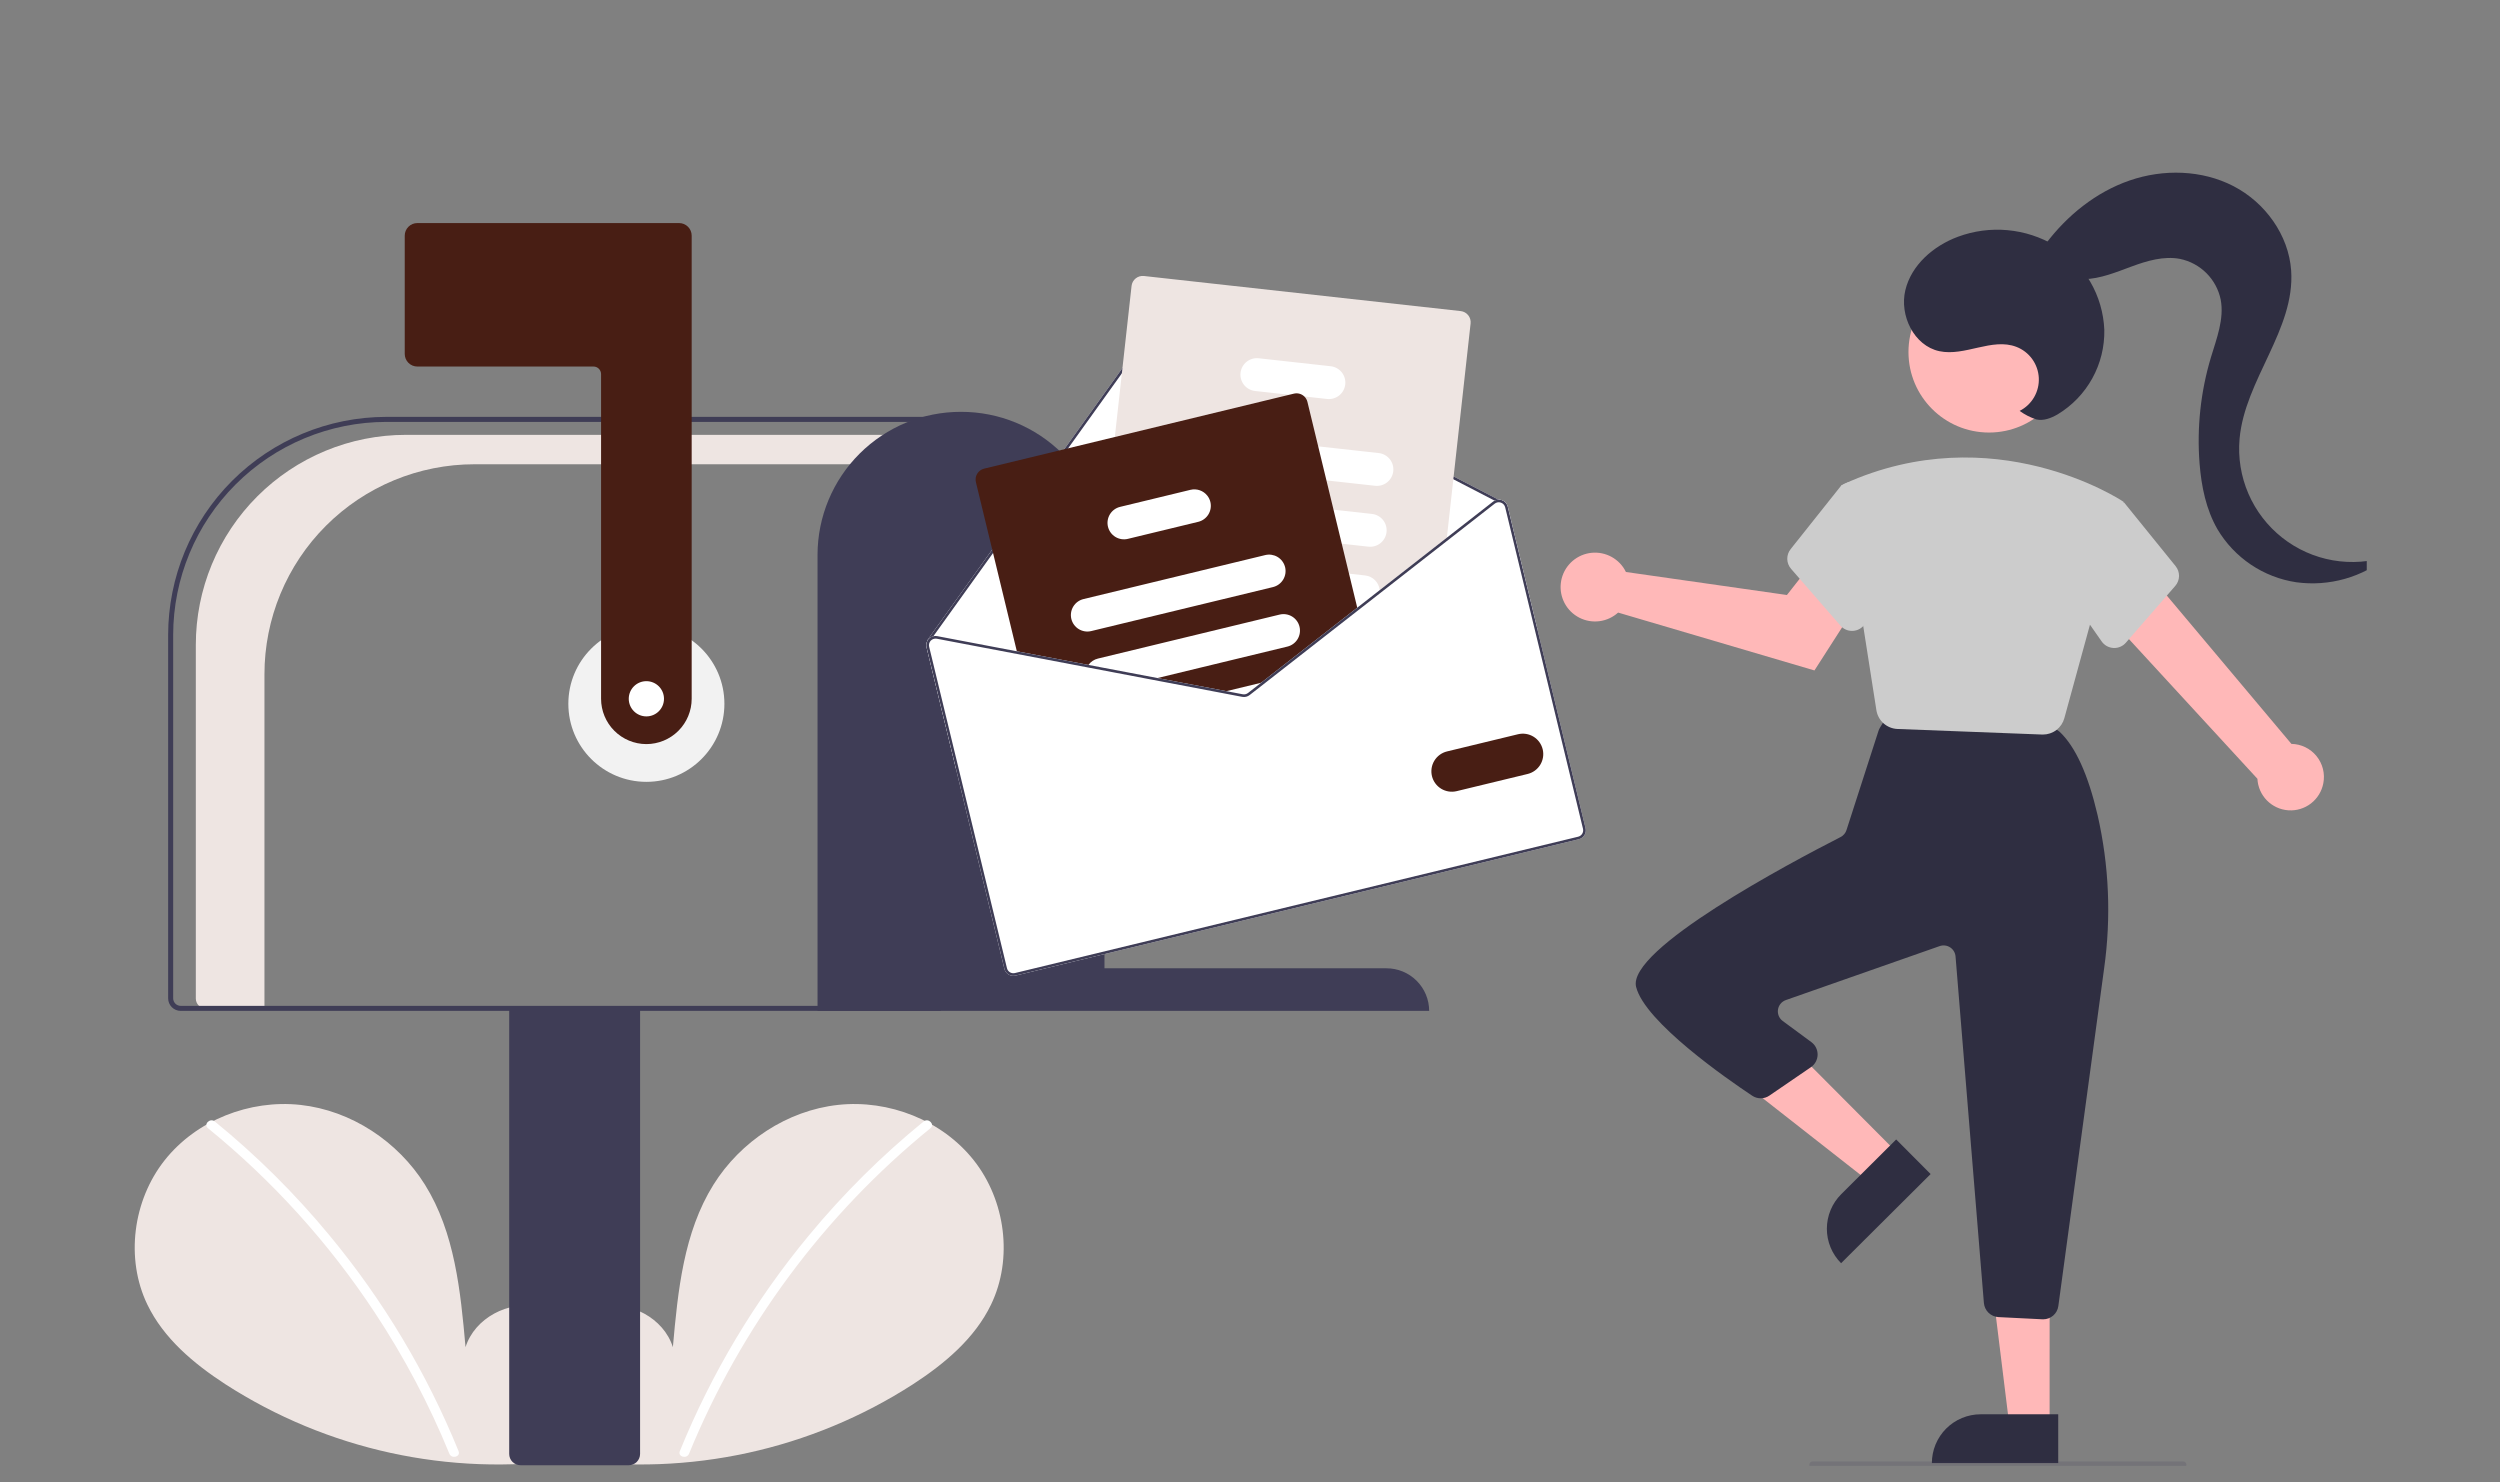 <svg width="484" height="287" viewBox="0 0 484 287" fill="none" xmlns="http://www.w3.org/2000/svg">
<rect x="0" y="0" width="484" height="287" fill="#808080" stroke="none"/>
<g clip-path="url(#clip0_107_6803)">
<path d="M108.64 281.158C113.15 277.347 115.89 271.327 115.171 265.467C114.453 259.606 110.003 254.219 104.232 252.974C98.46 251.73 91.881 255.175 90.128 260.813C89.163 249.943 88.052 238.618 82.273 229.361C77.04 220.98 67.977 214.982 58.154 213.909C48.331 212.836 37.989 216.889 31.864 224.642C25.738 232.394 24.238 243.665 28.528 252.566C31.689 259.123 37.512 264.003 43.613 267.973C63.328 280.693 86.973 285.866 110.198 282.54" fill="#EEE5E2"/>
<path d="M41.577 217.114C49.682 223.715 57.117 231.099 63.776 239.157C74.196 251.725 82.628 265.816 88.778 280.939C89.228 282.042 87.437 282.522 86.992 281.431C83.081 271.87 78.242 262.714 72.544 254.097C63.66 240.635 52.776 228.606 40.267 218.424C39.342 217.671 40.66 216.367 41.577 217.114Z" fill="white"/>
<path d="M111.756 281.158C107.246 277.347 104.506 271.327 105.225 265.467C105.943 259.606 110.393 254.219 116.164 252.974C121.936 251.73 128.515 255.175 130.268 260.813C131.233 249.943 132.344 238.618 138.123 229.361C143.356 220.98 152.42 214.982 162.242 213.909C172.065 212.836 182.406 216.889 188.532 224.642C194.658 232.394 196.158 243.665 191.868 252.566C188.707 259.123 182.884 264.003 176.783 267.973C157.068 280.693 133.423 285.866 110.198 282.54" fill="#EEE5E2"/>
<path d="M178.819 217.114C170.714 223.715 163.279 231.099 156.62 239.157C146.2 251.725 137.768 265.816 131.618 280.939C131.168 282.042 132.959 282.522 133.404 281.431C143.467 256.853 159.532 235.19 180.129 218.424C181.054 217.671 179.736 216.367 178.819 217.114Z" fill="white"/>
<path d="M125.138 151.365C133.481 151.365 140.244 144.602 140.244 136.259C140.244 127.916 133.481 121.152 125.138 121.152C116.795 121.152 110.032 127.916 110.032 136.259C110.032 144.602 116.795 151.365 125.138 151.365Z" fill="#F2F2F2"/>
<path d="M78.561 84.188H182.639V89.882H91.848C86.509 89.882 81.223 90.933 76.291 92.976C71.36 95.019 66.878 98.013 63.104 101.788C59.329 105.562 56.335 110.044 54.292 114.976C52.249 119.907 51.198 125.193 51.198 130.532V195.225H39.809C39.306 195.225 38.823 195.025 38.467 194.669C38.111 194.313 37.911 193.83 37.911 193.327V124.837C37.911 119.499 38.963 114.213 41.005 109.281C43.048 104.349 46.042 99.868 49.817 96.094C53.592 92.319 58.073 89.325 63.005 87.282C67.937 85.239 73.223 84.188 78.561 84.188Z" fill="#EEE5E2"/>
<path d="M98.58 281.477V194.981H123.92V281.477C123.919 282.059 123.688 282.616 123.277 283.027C122.866 283.438 122.308 283.669 121.727 283.67H100.773C100.192 283.669 99.634 283.438 99.223 283.027C98.812 282.616 98.581 282.059 98.58 281.477Z" fill="#3F3D56"/>
<path d="M32.551 193.272V122.938C32.563 111.741 37.017 101.007 44.934 93.09C52.851 85.172 63.586 80.719 74.783 80.706H182.152V195.709H34.987C34.341 195.708 33.722 195.451 33.265 194.995C32.808 194.538 32.551 193.918 32.551 193.272ZM181.177 81.681H74.783C63.844 81.693 53.358 86.044 45.623 93.778C37.888 101.513 33.538 112 33.525 122.938V193.272C33.526 193.66 33.68 194.032 33.954 194.306C34.228 194.58 34.6 194.734 34.987 194.734H181.177V81.681Z" fill="#3F3D56"/>
<path d="M125.138 144.057C122.813 144.054 120.583 143.129 118.939 141.485C117.294 139.84 116.369 137.611 116.367 135.285V72.424C116.366 72.036 116.212 71.664 115.938 71.39C115.664 71.116 115.292 70.962 114.905 70.962H80.794C80.148 70.961 79.528 70.704 79.072 70.247C78.615 69.79 78.358 69.171 78.357 68.525V45.622C78.358 44.976 78.615 44.357 79.072 43.9C79.528 43.443 80.148 43.186 80.794 43.185H131.473C132.119 43.186 132.738 43.443 133.195 43.9C133.652 44.357 133.909 44.976 133.909 45.622V135.285C133.907 137.611 132.982 139.84 131.337 141.485C129.693 143.129 127.464 144.054 125.138 144.057Z" fill="#481E14"/>
<path d="M186.051 79.733C193.402 79.717 200.458 82.623 205.667 87.81C210.876 92.997 213.811 100.041 213.827 107.392V187.461H268.404C270.597 187.456 272.701 188.323 274.255 189.87C275.808 191.417 276.684 193.517 276.688 195.71H158.274V107.392C158.29 100.041 161.225 92.997 166.434 87.81C171.643 82.623 178.699 79.717 186.051 79.733Z" fill="#3F3D56"/>
<path d="M179.385 125.327L185.137 149.086L297.645 121.85L291.894 98.091C291.824 97.801 291.683 97.533 291.482 97.312C291.281 97.091 291.027 96.924 290.745 96.827C290.536 96.754 290.316 96.72 290.095 96.729L225.06 63.056C224.679 62.861 224.241 62.809 223.825 62.909C223.409 63.009 223.042 63.255 222.791 63.601L191.448 107.309L179.632 123.791C179.61 123.82 179.596 123.853 179.588 123.888C179.581 123.923 179.581 123.959 179.589 123.995C179.348 124.395 179.275 124.874 179.385 125.327Z" fill="white"/>
<path d="M179.589 123.995C179.594 124.025 179.606 124.055 179.623 124.081C179.64 124.108 179.662 124.131 179.688 124.148C179.718 124.169 179.753 124.184 179.789 124.191C179.825 124.198 179.863 124.198 179.899 124.19C179.958 124.174 180.009 124.139 180.044 124.089L180.085 124.033L180.7 123.173L191.873 107.596L223.207 63.899C223.386 63.651 223.648 63.476 223.945 63.404C224.242 63.333 224.554 63.371 224.826 63.511L289.357 96.923L289.936 97.224C289.959 97.234 289.983 97.242 290.008 97.249C290.051 97.241 290.096 97.237 290.14 97.236C290.201 97.216 290.251 97.173 290.281 97.117C290.297 97.087 290.307 97.055 290.31 97.021C290.313 96.988 290.31 96.954 290.3 96.922C290.29 96.89 290.274 96.86 290.252 96.834C290.231 96.809 290.204 96.787 290.175 96.772L290.095 96.729L225.06 63.056C224.679 62.861 224.241 62.809 223.825 62.909C223.409 63.009 223.042 63.255 222.791 63.601L191.448 107.309L179.632 123.791C179.61 123.82 179.595 123.853 179.588 123.888C179.581 123.923 179.581 123.959 179.589 123.995Z" fill="#3F3D56"/>
<path d="M213.378 126.419L215.883 126.697L234.47 128.756L246.791 130.12L247.519 130.201L262.895 118.191L263.484 117.731L267.115 114.895L280.035 104.805L280.113 104.096L284.708 62.62C284.771 62.049 284.605 61.476 284.246 61.028C283.887 60.579 283.365 60.291 282.794 60.227L221.464 53.433C220.893 53.37 220.32 53.537 219.872 53.896C219.423 54.255 219.135 54.777 219.071 55.347L215.83 84.604L214.032 100.824L212.424 115.335L211.679 122.074L211.461 124.026C211.399 124.597 211.566 125.17 211.925 125.618C212.285 126.067 212.807 126.355 213.378 126.419Z" fill="#EEE5E2"/>
<path d="M230.232 90.062L256.798 93.005L266.219 94.048C266.635 94.094 267.056 94.058 267.458 93.941C267.86 93.824 268.235 93.63 268.561 93.368C268.888 93.107 269.16 92.783 269.362 92.417C269.563 92.05 269.691 91.647 269.737 91.231C269.783 90.815 269.747 90.394 269.63 89.992C269.514 89.591 269.319 89.215 269.057 88.889C268.796 88.562 268.473 88.29 268.106 88.088C267.739 87.887 267.336 87.759 266.92 87.713L255.202 86.415L230.935 83.724C230.095 83.632 229.252 83.876 228.592 84.404C227.932 84.933 227.509 85.702 227.416 86.542C227.323 87.382 227.567 88.225 228.095 88.885C228.623 89.545 229.391 89.969 230.232 90.062Z" fill="white"/>
<path d="M228.719 101.815C228.788 101.827 228.856 101.84 228.926 101.846L259.765 105.263L264.914 105.834C265.754 105.927 266.597 105.683 267.257 105.154C267.917 104.626 268.34 103.857 268.433 103.016C268.526 102.176 268.281 101.333 267.753 100.673C267.224 100.013 266.455 99.59 265.615 99.497L258.17 98.673L233.741 95.966L229.63 95.511C228.808 95.419 227.982 95.651 227.328 96.157C226.673 96.663 226.241 97.403 226.123 98.222C226.005 99.041 226.209 99.873 226.694 100.544C227.178 101.214 227.905 101.67 228.719 101.815Z" fill="white"/>
<path d="M225.229 112.234C225.482 112.654 225.828 113.009 226.24 113.273C226.653 113.538 227.12 113.703 227.607 113.757L240.247 115.157L262.759 117.651L262.764 117.65L263.484 117.73L267.115 114.894C267.138 114.678 267.138 114.461 267.116 114.246C267.039 113.522 266.718 112.847 266.205 112.331C265.693 111.814 265.019 111.489 264.296 111.408L261.169 111.06L248.764 109.687L239.838 108.698L228.308 107.42C227.717 107.354 227.12 107.456 226.584 107.712C226.047 107.968 225.593 108.369 225.273 108.87C224.952 109.371 224.779 109.951 224.771 110.546C224.763 111.14 224.922 111.725 225.229 112.234Z" fill="white"/>
<path d="M242.982 75.697L249.592 76.429L252.512 76.753L256.922 77.241C257.762 77.334 258.605 77.089 259.265 76.561C259.925 76.032 260.348 75.263 260.441 74.423C260.534 73.583 260.289 72.74 259.761 72.08C259.232 71.42 258.463 70.997 257.623 70.904L243.687 69.361C242.846 69.268 242.004 69.512 241.343 70.04C240.683 70.568 240.26 71.337 240.167 72.177C240.073 73.017 240.318 73.86 240.846 74.52C241.374 75.18 242.142 75.603 242.982 75.697Z" fill="white"/>
<path d="M188.934 93.343L196.992 126.632L210.442 129.19L222.884 131.559L236.233 134.099L240.498 134.91C240.748 134.958 241.005 134.951 241.252 134.891C241.499 134.831 241.73 134.72 241.931 134.564L245.353 131.891L247.519 130.199L262.895 118.19L253.118 77.805C253.022 77.403 252.811 77.038 252.512 76.753C252.25 76.501 251.928 76.319 251.577 76.224C251.226 76.129 250.856 76.124 250.502 76.209L190.53 90.727C189.972 90.862 189.49 91.214 189.191 91.705C188.891 92.195 188.799 92.784 188.934 93.343Z" fill="#481E14"/>
<path d="M207.412 119.829C207.612 120.65 208.129 121.358 208.85 121.798C209.572 122.238 210.438 122.374 211.26 122.176L246.45 113.658C247.271 113.458 247.979 112.94 248.419 112.219C248.859 111.498 248.995 110.631 248.798 109.81C248.789 109.769 248.777 109.729 248.763 109.69C248.539 108.898 248.016 108.223 247.305 107.808C246.594 107.393 245.75 107.269 244.95 107.462L209.76 115.981C208.939 116.18 208.23 116.698 207.79 117.419C207.35 118.14 207.214 119.007 207.412 119.829Z" fill="white"/>
<path d="M210.442 129.19L222.884 131.559L249.24 125.178C250.061 124.98 250.77 124.462 251.21 123.741C251.651 123.019 251.786 122.152 251.587 121.331C251.389 120.509 250.871 119.8 250.15 119.36C249.428 118.92 248.561 118.784 247.74 118.983L212.55 127.502C211.814 127.678 211.166 128.113 210.724 128.726C210.617 128.872 210.523 129.027 210.442 129.19Z" fill="white"/>
<path d="M236.233 134.098L240.498 134.91C240.748 134.957 241.005 134.951 241.252 134.891C241.499 134.831 241.73 134.719 241.931 134.563L245.353 131.891L236.233 134.098Z" fill="white"/>
<path d="M214.503 101.977C214.702 102.798 215.22 103.507 215.941 103.947C216.662 104.387 217.529 104.523 218.35 104.325L231.98 101.026C232.801 100.826 233.51 100.308 233.95 99.587C234.39 98.866 234.526 97.999 234.328 97.178C234.222 96.737 234.022 96.323 233.741 95.966C233.364 95.484 232.856 95.12 232.278 94.919C231.7 94.717 231.076 94.687 230.481 94.83L216.851 98.13C216.029 98.329 215.32 98.846 214.88 99.567C214.44 100.289 214.304 101.156 214.503 101.977Z" fill="white"/>
<path d="M222.883 131.559L236.234 134.1L240.498 134.912C240.748 134.959 241.005 134.952 241.251 134.892C241.498 134.832 241.729 134.721 241.93 134.565L245.354 131.892L244.153 132.183L241.616 134.162C241.473 134.273 241.307 134.353 241.131 134.395C240.955 134.438 240.772 134.443 240.593 134.41L237.436 133.809L224.085 131.268L222.883 131.559ZM262.763 117.652L262.893 118.189L263.485 117.729L262.763 117.652ZM222.883 131.559L236.234 134.1L240.498 134.912C240.748 134.959 241.005 134.952 241.251 134.892C241.498 134.832 241.729 134.721 241.93 134.565L245.354 131.892L244.153 132.183L241.616 134.162C241.473 134.273 241.307 134.353 241.131 134.395C240.955 134.438 240.772 134.443 240.593 134.41L237.436 133.809L224.085 131.268L222.883 131.559ZM222.883 131.559L236.234 134.1L240.498 134.912C240.748 134.959 241.005 134.952 241.251 134.892C241.498 134.832 241.729 134.721 241.93 134.565L245.354 131.892L244.153 132.183L241.616 134.162C241.473 134.273 241.307 134.353 241.131 134.395C240.955 134.438 240.772 134.443 240.593 134.41L237.436 133.809L224.085 131.268L222.883 131.559ZM179.385 125.328L194.451 187.562C194.562 188.021 194.852 188.418 195.256 188.665C195.66 188.911 196.145 188.987 196.605 188.876L305.644 162.48C306.104 162.369 306.501 162.079 306.747 161.675C306.994 161.271 307.07 160.786 306.959 160.326L291.894 98.092C291.824 97.802 291.683 97.534 291.482 97.312C291.281 97.091 291.027 96.925 290.745 96.828C290.536 96.754 290.316 96.721 290.095 96.73C289.837 96.737 289.585 96.804 289.357 96.924C289.252 96.974 289.152 97.035 289.061 97.108L280.112 104.095L267.116 114.248L262.762 117.649L262.763 117.652L262.759 117.653L246.792 130.117L244.153 132.183L241.616 134.162C241.473 134.273 241.307 134.353 241.131 134.395C240.955 134.438 240.772 134.443 240.593 134.41L237.436 133.809L224.085 131.268L210.722 128.727L181.454 123.157C181.205 123.108 180.947 123.113 180.7 123.173C180.367 123.255 180.065 123.43 179.829 123.678C179.738 123.776 179.658 123.882 179.589 123.995C179.348 124.396 179.275 124.875 179.385 125.328ZM222.883 131.559L236.234 134.1L240.498 134.912C240.748 134.959 241.005 134.952 241.251 134.892C241.498 134.832 241.729 134.721 241.93 134.565L245.354 131.892L244.153 132.183L241.616 134.162C241.473 134.273 241.307 134.353 241.131 134.395C240.955 134.438 240.772 134.443 240.593 134.41L237.436 133.809L224.085 131.268L222.883 131.559ZM222.883 131.559L236.234 134.1L240.498 134.912C240.748 134.959 241.005 134.952 241.251 134.892C241.498 134.832 241.729 134.721 241.93 134.565L245.354 131.892L244.153 132.183L241.616 134.162C241.473 134.273 241.307 134.353 241.131 134.395C240.955 134.438 240.772 134.443 240.593 134.41L237.436 133.809L224.085 131.268L222.883 131.559ZM222.883 131.559L236.234 134.1L240.498 134.912C240.748 134.959 241.005 134.952 241.251 134.892C241.498 134.832 241.729 134.721 241.93 134.565L245.354 131.892L244.153 132.183L241.616 134.162C241.473 134.273 241.307 134.353 241.131 134.395C240.955 134.438 240.772 134.443 240.593 134.41L237.436 133.809L224.085 131.268L222.883 131.559Z" fill="white"/>
<path d="M222.883 131.559L236.234 134.1L240.498 134.912C240.748 134.959 241.005 134.952 241.251 134.892C241.498 134.832 241.729 134.721 241.93 134.565L245.354 131.892L244.153 132.183L241.616 134.162C241.473 134.273 241.307 134.353 241.131 134.395C240.955 134.438 240.772 134.443 240.593 134.41L237.436 133.809L224.085 131.268L222.883 131.559ZM262.763 117.652L262.893 118.189L263.485 117.729L262.763 117.652ZM222.883 131.559L236.234 134.1L240.498 134.912C240.748 134.959 241.005 134.952 241.251 134.892C241.498 134.832 241.729 134.721 241.93 134.565L245.354 131.892L244.153 132.183L241.616 134.162C241.473 134.273 241.307 134.353 241.131 134.395C240.955 134.438 240.772 134.443 240.593 134.41L237.436 133.809L224.085 131.268L222.883 131.559ZM222.883 131.559L236.234 134.1L240.498 134.912C240.748 134.959 241.005 134.952 241.251 134.892C241.498 134.832 241.729 134.721 241.93 134.565L245.354 131.892L244.153 132.183L241.616 134.162C241.473 134.273 241.307 134.353 241.131 134.395C240.955 134.438 240.772 134.443 240.593 134.41L237.436 133.809L224.085 131.268L222.883 131.559ZM180.085 124.034L180.151 124.083C180.162 124.065 180.182 124.049 180.196 124.03C180.344 123.876 180.527 123.762 180.73 123.696C180.933 123.631 181.149 123.617 181.358 123.656L210.443 129.189L222.883 131.559L236.234 134.1L240.498 134.912C240.748 134.959 241.005 134.952 241.251 134.892C241.498 134.832 241.729 134.721 241.93 134.565L245.354 131.892L244.153 132.183L241.616 134.162C241.473 134.273 241.307 134.353 241.131 134.395C240.955 134.438 240.772 134.443 240.593 134.41L237.436 133.809L224.085 131.268L210.722 128.727L181.454 123.157C181.205 123.108 180.947 123.113 180.7 123.173L180.085 124.034ZM179.385 125.328L194.451 187.562C194.562 188.021 194.852 188.418 195.256 188.665C195.66 188.911 196.145 188.987 196.605 188.876L305.644 162.48C306.104 162.369 306.501 162.079 306.747 161.675C306.994 161.271 307.07 160.786 306.959 160.326L291.894 98.092C291.824 97.802 291.683 97.534 291.482 97.312C291.281 97.091 291.027 96.925 290.745 96.828C290.536 96.754 290.316 96.721 290.095 96.73C289.837 96.737 289.585 96.804 289.357 96.924C289.252 96.974 289.152 97.035 289.061 97.108L280.112 104.095L267.116 114.248L262.762 117.649L262.763 117.652L262.759 117.653L246.792 130.117L244.153 132.183L241.616 134.162C241.473 134.273 241.307 134.353 241.131 134.395C240.955 134.438 240.772 134.443 240.593 134.41L237.436 133.809L224.085 131.268L210.722 128.727L181.454 123.157C181.205 123.108 180.947 123.113 180.7 123.173C180.367 123.255 180.065 123.43 179.829 123.678C179.738 123.776 179.658 123.882 179.589 123.995C179.348 124.396 179.275 124.875 179.385 125.328ZM179.882 125.208C179.838 125.025 179.835 124.834 179.874 124.649C179.913 124.464 179.992 124.29 180.107 124.141C180.117 124.119 180.132 124.099 180.151 124.083C180.162 124.065 180.182 124.049 180.196 124.03C180.344 123.876 180.527 123.762 180.73 123.696C180.933 123.631 181.149 123.617 181.358 123.656L210.443 129.189L222.883 131.559L236.234 134.1L240.498 134.912C240.748 134.959 241.005 134.952 241.251 134.892C241.498 134.832 241.729 134.721 241.93 134.565L245.354 131.892L247.52 130.2L262.893 118.189L263.485 117.729L267.114 114.894L280.036 104.802L289.378 97.507C289.52 97.396 289.684 97.317 289.859 97.274C289.908 97.262 289.958 97.254 290.008 97.25C290.052 97.242 290.096 97.237 290.14 97.237C290.289 97.236 290.438 97.26 290.579 97.309C290.78 97.379 290.961 97.498 291.105 97.656C291.248 97.814 291.35 98.005 291.401 98.212L306.466 160.445C306.506 160.608 306.513 160.777 306.487 160.943C306.461 161.109 306.403 161.268 306.315 161.411C306.228 161.555 306.113 161.679 305.977 161.778C305.842 161.877 305.688 161.948 305.525 161.987L196.486 188.383C196.157 188.462 195.81 188.408 195.522 188.231C195.233 188.054 195.027 187.77 194.948 187.441L179.882 125.208ZM222.883 131.559L236.234 134.1L240.498 134.912C240.748 134.959 241.005 134.952 241.251 134.892C241.498 134.832 241.729 134.721 241.93 134.565L245.354 131.892L244.153 132.183L241.616 134.162C241.473 134.273 241.307 134.353 241.131 134.395C240.955 134.438 240.772 134.443 240.593 134.41L237.436 133.809L224.085 131.268L222.883 131.559ZM222.883 131.559L236.234 134.1L240.498 134.912C240.748 134.959 241.005 134.952 241.251 134.892C241.498 134.832 241.729 134.721 241.93 134.565L245.354 131.892L244.153 132.183L241.616 134.162C241.473 134.273 241.307 134.353 241.131 134.395C240.955 134.438 240.772 134.443 240.593 134.41L237.436 133.809L224.085 131.268L222.883 131.559ZM222.883 131.559L236.234 134.1L240.498 134.912C240.748 134.959 241.005 134.952 241.251 134.892C241.498 134.832 241.729 134.721 241.93 134.565L245.354 131.892L244.153 132.183L241.616 134.162C241.473 134.273 241.307 134.353 241.131 134.395C240.955 134.438 240.772 134.443 240.593 134.41L237.436 133.809L224.085 131.268L222.883 131.559Z" fill="#3F3D56"/>
<path d="M277.225 150.254C276.98 149.234 277.149 148.158 277.695 147.263C278.241 146.368 279.121 145.725 280.14 145.477L293.902 142.146C294.92 141.903 295.993 142.074 296.886 142.621C297.779 143.168 298.418 144.046 298.665 145.064C298.911 146.081 298.744 147.155 298.2 148.049C297.656 148.944 296.78 149.587 295.764 149.837L282.002 153.168C280.982 153.414 279.906 153.245 279.011 152.698C278.115 152.152 277.473 151.273 277.225 150.254Z" fill="#481E14"/>
<path d="M125.138 138.695C127.022 138.695 128.549 137.168 128.549 135.284C128.549 133.4 127.022 131.873 125.138 131.873C123.254 131.873 121.727 133.4 121.727 135.284C121.727 137.168 123.254 138.695 125.138 138.695Z" fill="white"/>
<path d="M449.793 151.649C449.973 150.73 449.949 149.783 449.723 148.874C449.497 147.966 449.075 147.118 448.486 146.39C447.897 145.662 447.156 145.073 446.314 144.662C445.473 144.252 444.552 144.031 443.616 144.016L415.072 110.037L407.946 119.148L437.036 150.771C437.114 152.345 437.766 153.836 438.87 154.961C439.974 156.087 441.452 156.768 443.025 156.876C444.597 156.984 446.155 156.512 447.402 155.548C448.649 154.585 449.5 153.197 449.793 151.649Z" fill="#FFB8B8"/>
<path d="M314.249 109.828C314.449 110.117 314.626 110.421 314.778 110.737L345.945 115.193L350.677 109.184L360.679 115.141L351.277 129.799L313.266 118.594C312.263 119.502 311.008 120.083 309.666 120.26C308.325 120.437 306.961 120.202 305.757 119.585C304.553 118.968 303.565 117.999 302.925 116.807C302.284 115.615 302.022 114.256 302.173 112.912C302.324 111.567 302.88 110.3 303.769 109.28C304.657 108.259 305.835 107.533 307.146 107.198C308.457 106.864 309.839 106.936 311.108 107.405C312.376 107.875 313.472 108.72 314.249 109.828Z" fill="#FFB8B8"/>
<path d="M367.487 223.355L361.972 228.846L338.165 210.187L346.305 202.082L367.487 223.355Z" fill="#FFB8B8"/>
<path d="M356.435 244.557L373.768 227.297L367.1 220.6L356.463 231.191C355.584 232.067 354.885 233.107 354.408 234.253C353.931 235.398 353.684 236.627 353.681 237.868C353.678 239.109 353.92 240.339 354.393 241.486C354.865 242.634 355.559 243.677 356.435 244.557Z" fill="#2F2E41"/>
<path d="M396.804 276.027H389.021L385.319 246.007H396.806L396.804 276.027Z" fill="#FFB8B8"/>
<path d="M374.011 283.255L398.472 283.256L398.472 273.805L383.462 273.805C382.221 273.805 380.992 274.049 379.845 274.524C378.699 274.999 377.657 275.695 376.779 276.572C375.902 277.45 375.205 278.492 374.73 279.638C374.255 280.785 374.011 282.014 374.011 283.255Z" fill="#2F2E41"/>
<path d="M398.496 252.841L407.362 187.461C408.749 177.58 408.318 167.529 406.091 157.803C404.272 149.987 401.814 144.573 398.786 141.712C398.308 141.264 397.697 140.985 397.045 140.917L367.775 137.868C367.211 137.81 366.642 137.914 366.135 138.168C365.628 138.421 365.204 138.813 364.911 139.299L363.949 140.902C363.832 141.097 363.738 141.304 363.669 141.52L357.48 160.705C357.388 160.995 357.239 161.264 357.041 161.495C356.844 161.727 356.603 161.917 356.332 162.055C346.588 167.029 314.938 183.822 316.75 191.067C318.452 197.874 334.385 208.912 339.228 212.133C339.721 212.462 340.302 212.636 340.895 212.632C341.488 212.627 342.066 212.445 342.555 212.107L350.594 206.607C350.986 206.339 351.309 205.98 351.534 205.561C351.76 205.143 351.882 204.676 351.89 204.201C351.898 203.725 351.793 203.254 351.582 202.828C351.371 202.402 351.061 202.032 350.678 201.75L345.135 197.665C344.795 197.415 344.531 197.077 344.369 196.688C344.208 196.299 344.155 195.873 344.218 195.456C344.28 195.039 344.455 194.647 344.724 194.322C344.992 193.998 345.344 193.752 345.742 193.613L375.515 183.166C375.849 183.049 376.206 183.009 376.558 183.052C376.91 183.094 377.247 183.216 377.544 183.409C377.841 183.602 378.09 183.86 378.272 184.165C378.453 184.469 378.563 184.81 378.592 185.164L384.081 252.258C384.142 252.977 384.461 253.651 384.979 254.153C385.498 254.655 386.181 254.953 386.902 254.99L395.396 255.415C395.447 255.418 395.499 255.419 395.55 255.419C396.271 255.422 396.968 255.161 397.51 254.687C398.053 254.212 398.403 253.556 398.496 252.841Z" fill="#2F2E41"/>
<path d="M385.072 83.74C376.461 83.74 369.48 76.759 369.48 68.148C369.48 59.537 376.461 52.556 385.072 52.556C393.684 52.556 400.664 59.537 400.664 68.148C400.664 76.759 393.684 83.74 385.072 83.74Z" fill="#FFB8B8"/>
<path d="M399.656 139.043L411.133 97.166L410.937 97.033C410.69 96.867 385.952 80.531 356.988 93.696L356.463 93.997L363.264 137.462C363.412 138.454 363.902 139.363 364.649 140.033C365.396 140.702 366.353 141.09 367.355 141.13L395.34 142.206C395.397 142.208 395.453 142.209 395.509 142.209C396.452 142.211 397.37 141.902 398.12 141.33C398.87 140.757 399.41 139.953 399.656 139.043Z" fill="#CCCCCC"/>
<path d="M411.57 124.426L421.129 113.434C421.589 112.905 421.849 112.232 421.861 111.531C421.873 110.831 421.638 110.148 421.197 109.604L411.204 97.26L403.533 99.352L399.466 113.586L406.881 124.18C407.14 124.551 407.48 124.859 407.876 125.078C408.272 125.298 408.714 125.424 409.166 125.446C409.219 125.449 409.273 125.45 409.326 125.45C409.752 125.451 410.172 125.36 410.56 125.183C410.947 125.006 411.292 124.748 411.57 124.426Z" fill="#CCCCCC"/>
<path d="M358.711 122.138C359.163 122.116 359.604 121.99 360 121.771C360.396 121.551 360.737 121.243 360.995 120.872L368.411 110.278L364.844 95.294L357.781 93.368L356.463 93.997L346.68 106.296C346.239 106.84 346.003 107.523 346.016 108.223C346.028 108.924 346.287 109.597 346.748 110.126L356.306 121.118C356.585 121.44 356.929 121.698 357.317 121.875C357.704 122.052 358.125 122.143 358.551 122.142C358.604 122.142 358.657 122.141 358.711 122.138Z" fill="#CCCCCC"/>
<path d="M350.918 284.211H422.655C422.823 284.211 422.985 284.144 423.104 284.025C423.223 283.906 423.29 283.745 423.29 283.576C423.29 283.408 423.223 283.246 423.104 283.127C422.985 283.008 422.823 282.941 422.655 282.941H350.918C350.75 282.941 350.588 283.008 350.469 283.127C350.35 283.246 350.283 283.408 350.283 283.576C350.283 283.745 350.35 283.906 350.469 284.025C350.588 284.144 350.75 284.211 350.918 284.211Z" fill="#3F3D56" fill-opacity="0.19"/>
<path d="M391.001 79.549C392.172 78.955 393.146 78.034 393.805 76.897C394.463 75.761 394.778 74.458 394.712 73.147C394.645 71.835 394.2 70.571 393.43 69.507C392.66 68.443 391.598 67.625 390.373 67.152C385.667 65.337 380.393 69.042 375.461 67.989C370.545 66.938 367.701 61.062 368.875 56.174C370.048 51.286 374.319 47.604 379.028 45.846C382.103 44.701 385.397 44.261 388.665 44.561C391.934 44.861 395.093 45.891 397.909 47.577C400.696 49.312 403.017 51.701 404.67 54.537C406.324 57.373 407.259 60.57 407.396 63.85C407.46 67.133 406.658 70.375 405.07 73.249C403.483 76.124 401.166 78.529 398.354 80.223C397.1 80.945 395.641 81.526 394.231 81.2C393.074 80.824 391.983 80.267 391.001 79.549Z" fill="#2F2E41"/>
<path d="M396.054 47.198C400.203 41.695 405.803 37.174 412.32 34.933C418.838 32.691 426.285 32.871 432.406 36.039C438.527 39.206 443.091 45.497 443.568 52.372C444.361 63.815 434.583 73.542 433.58 84.968C433.262 88.59 433.85 92.234 435.29 95.572C436.731 98.91 438.98 101.837 441.833 104.09C444.687 106.342 448.056 107.85 451.638 108.476C455.219 109.103 458.9 108.829 462.349 107.678C459.892 109.701 457.044 111.193 453.983 112.061C450.922 112.93 447.715 113.156 444.562 112.726C441.415 112.254 438.412 111.087 435.772 109.31C433.131 107.533 430.919 105.191 429.296 102.454C427.096 98.63 426.192 94.189 425.841 89.792C425.29 82.839 426.036 75.844 428.043 69.164C429.139 65.519 430.627 61.769 429.931 58.026C429.535 56.08 428.575 54.293 427.172 52.888C425.768 51.482 423.982 50.52 422.037 50.12C418.892 49.531 415.677 50.491 412.674 51.595C409.672 52.7 406.645 53.978 403.446 54.051C400.248 54.124 396.764 52.66 395.528 49.709L396.054 47.198Z" fill="#2F2E41"/>
</g>
<defs>
<clipPath id="clip0_107_6803">
<rect width="432.122" height="280.601" fill="white" transform="translate(26.081 3.19)"/>
</clipPath>
</defs>
</svg>
